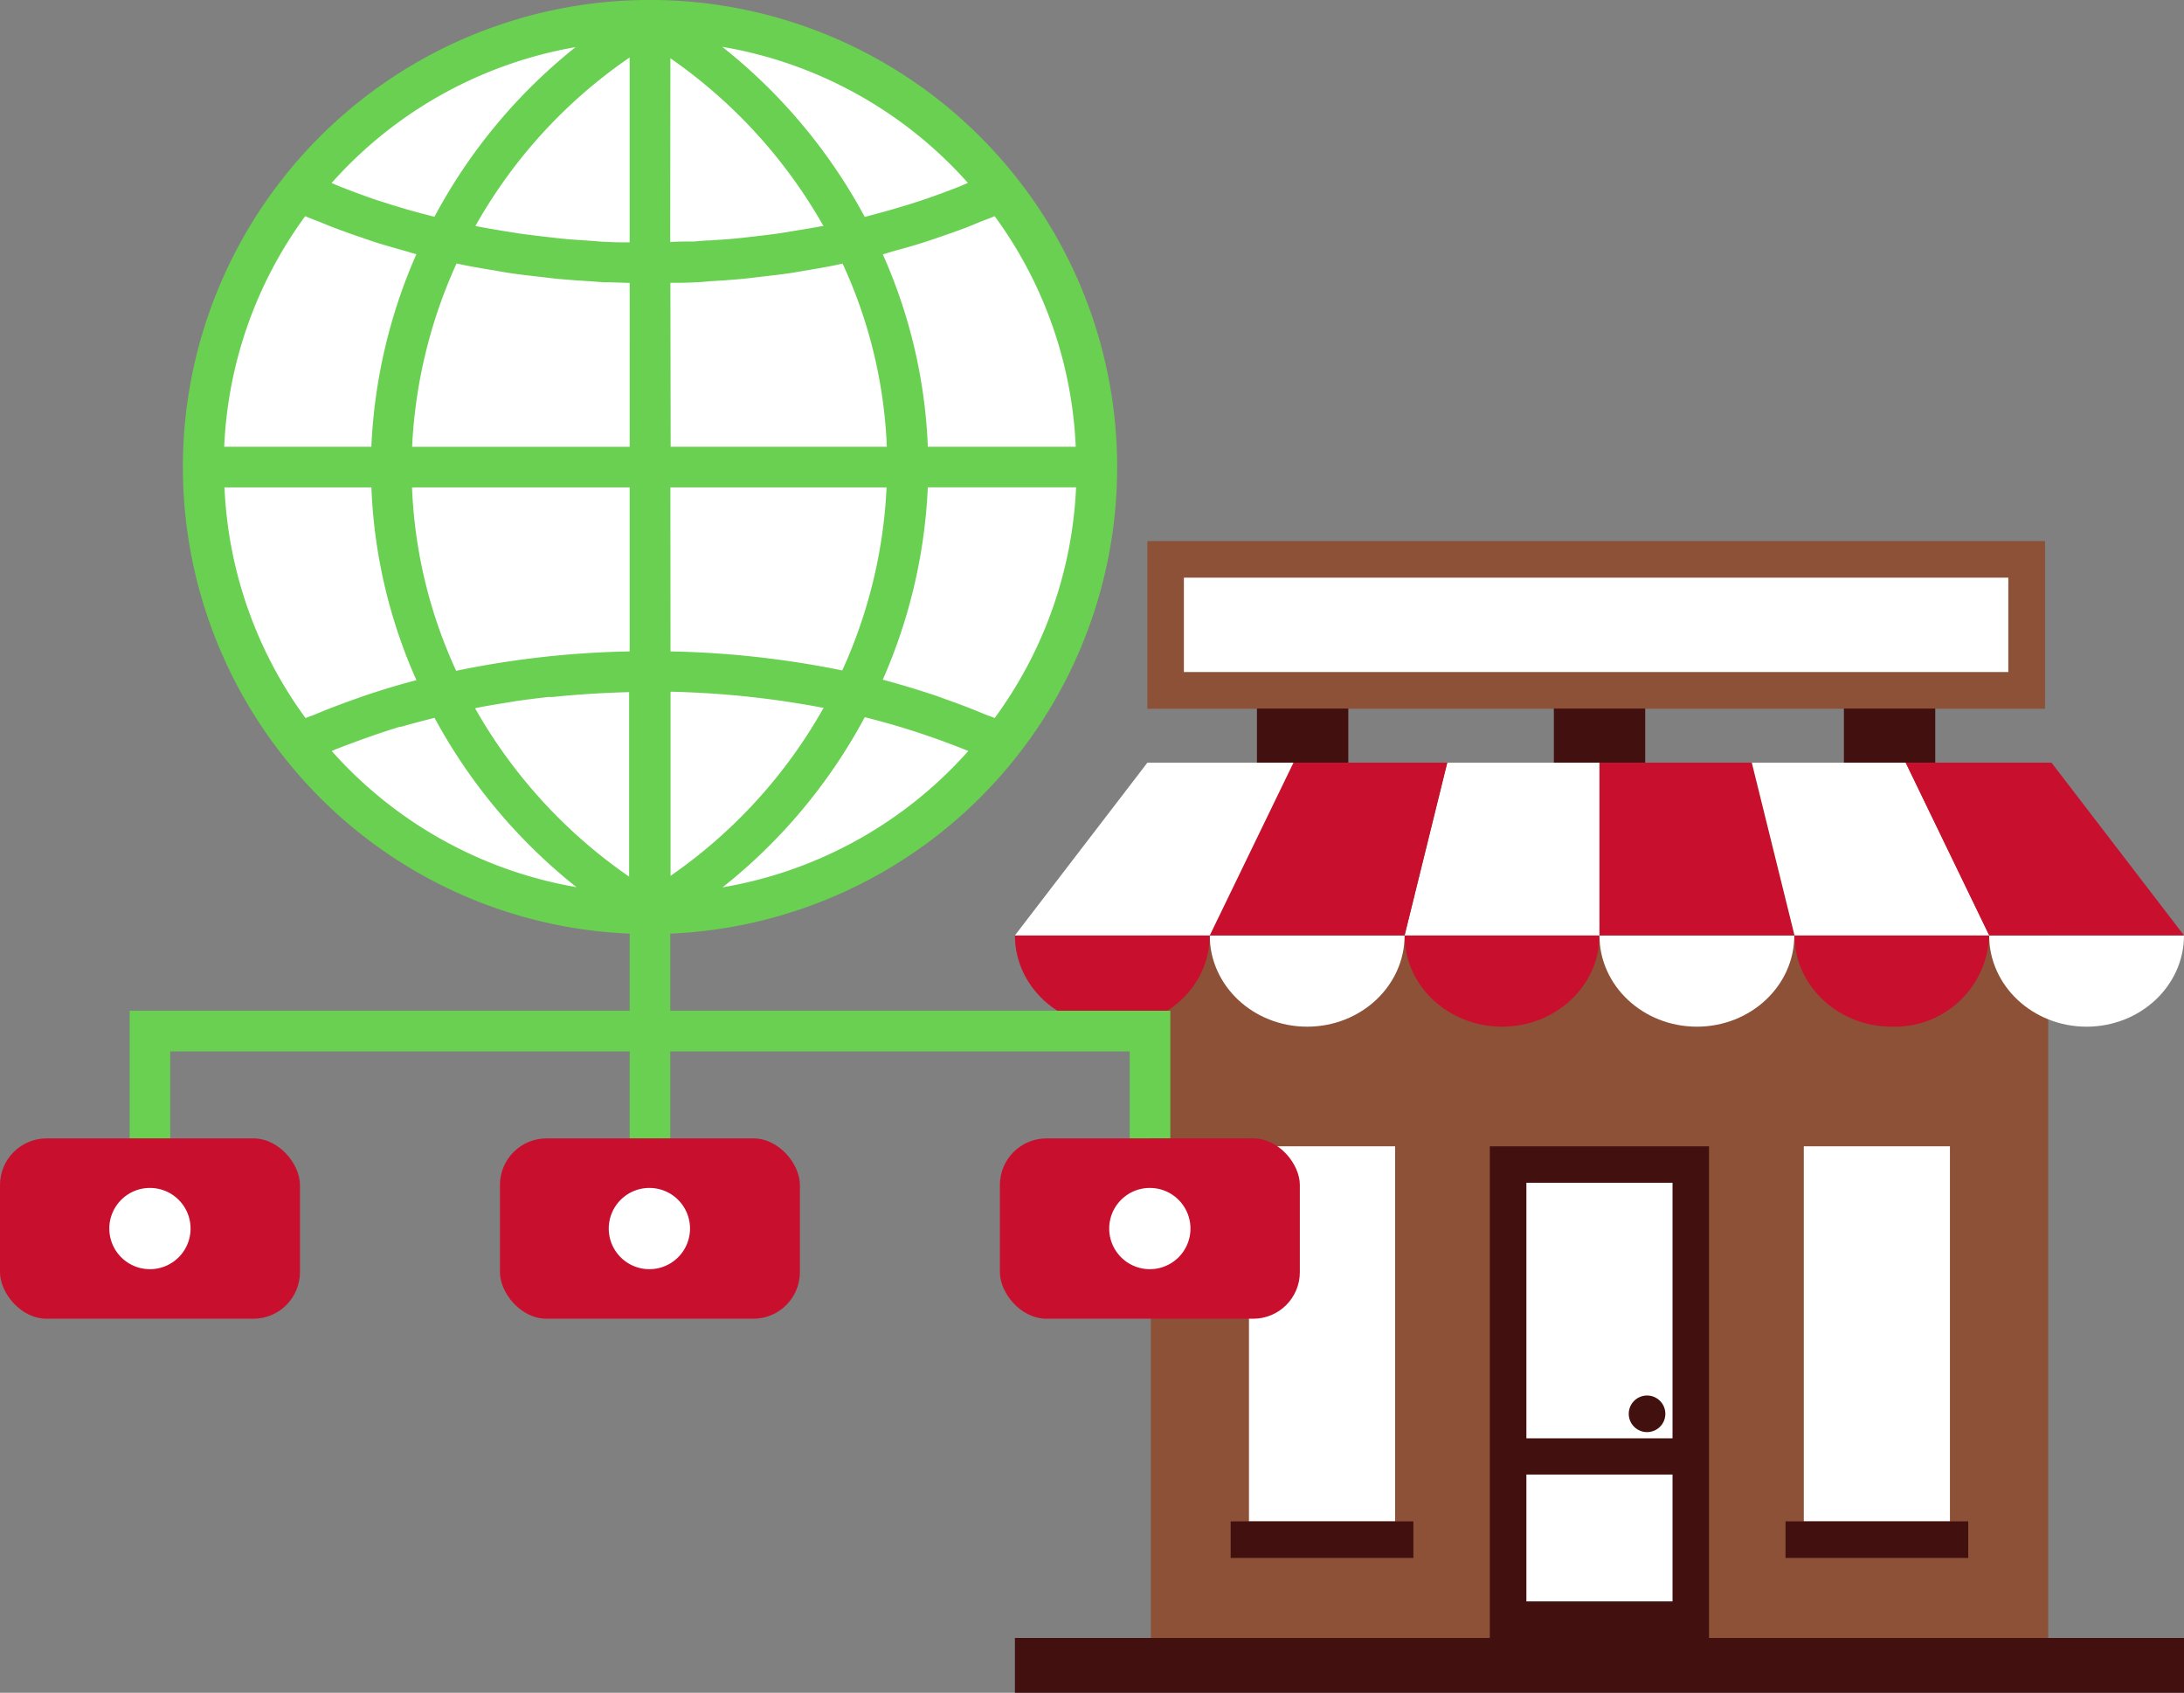 <svg id="Group_353" data-name="Group 353" xmlns="http://www.w3.org/2000/svg" width="211.379" height="163.836" viewBox="0 0 211.379 163.836">
  <rect x="0" y="0" width="211.379" height="163.836" fill="#808080" stroke="none"/>
  <defs>
    <style>
      .cls-1 {
        fill: #8c5137;
      }

      .cls-2 {
        fill: #431010;
      }

      .cls-3 {
        fill: #fff;
      }

      .cls-4 {
        fill: #c8102e;
      }

      .cls-5 {
        fill: #69d051;
      }
    </style>
  </defs>
  <g id="Слой_2" data-name="Слой 2" transform="translate(98.228 52.37)">
    <g id="layer_1" data-name="layer 1">
      <rect id="Rectangle_124" data-name="Rectangle 124" class="cls-1" width="86.857" height="84.716" transform="translate(13.155 21.448)"/>
      <rect id="Rectangle_125" data-name="Rectangle 125" class="cls-2" width="113.151" height="5.302" transform="translate(0 106.164)"/>
      <rect id="Rectangle_126" data-name="Rectangle 126" class="cls-3" width="83.325" height="12.675" transform="translate(14.584 1.77)"/>
      <path id="Path_180" data-name="Path 180" class="cls-1" d="M16.59,0V16.231h86.88V0ZM99.915,12.675H20.122V3.54H99.915Z" transform="translate(-3.768)"/>
      <rect id="Rectangle_127" data-name="Rectangle 127" class="cls-2" width="8.842" height="5.24" transform="translate(23.426 16.207)"/>
      <rect id="Rectangle_128" data-name="Rectangle 128" class="cls-2" width="8.842" height="5.24" transform="translate(80.234 16.207)"/>
      <rect id="Rectangle_129" data-name="Rectangle 129" class="cls-2" width="8.842" height="5.24" transform="translate(52.162 16.207)"/>
      <path id="Path_181" data-name="Path 181" class="cls-4" d="M48.8,49.38c0,4.877,4.22,8.834,9.429,8.834s9.429-3.957,9.429-8.834Z" transform="translate(-11.083 -11.215)"/>
      <path id="Path_182" data-name="Path 182" class="cls-3" d="M73.2,49.38c0,4.877,4.22,8.834,9.429,8.834s9.429-3.957,9.429-8.834Z" transform="translate(-16.625 -11.215)"/>
      <path id="Path_183" data-name="Path 183" class="cls-4" d="M97.63,49.38c0,4.877,4.22,8.834,9.429,8.834a9.126,9.126,0,0,0,9.406-8.834Z" transform="translate(-22.173 -11.215)"/>
      <path id="Path_184" data-name="Path 184" class="cls-3" d="M122,49.38c0,4.877,4.22,8.834,9.429,8.834s9.429-3.957,9.429-8.834Z" transform="translate(-27.708 -11.215)"/>
      <path id="Path_185" data-name="Path 185" class="cls-3" d="M24.4,49.38c0,4.877,4.22,8.834,9.429,8.834s9.429-3.957,9.429-8.834Z" transform="translate(-5.542 -11.215)"/>
      <path id="Path_186" data-name="Path 186" class="cls-4" d="M0,49.38c0,4.877,4.22,8.834,9.429,8.834s9.429-3.957,9.429-8.834Z" transform="translate(0 -11.215)"/>
      <path id="Path_187" data-name="Path 187" class="cls-3" d="M67.658,27.75H52.927L48.8,44.468H67.658Z" transform="translate(-11.083 -6.302)"/>
      <path id="Path_188" data-name="Path 188" class="cls-4" d="M47.386,27.75H32.5L24.4,44.468H43.258Z" transform="translate(-5.542 -6.302)"/>
      <path id="Path_189" data-name="Path 189" class="cls-3" d="M26.958,27.75H12.822L0,44.468H18.858Z" transform="translate(0 -6.302)"/>
      <path id="Path_190" data-name="Path 190" class="cls-4" d="M73.21,27.75H87.949l4.119,16.718H73.21Z" transform="translate(-16.627 -6.302)"/>
      <path id="Path_191" data-name="Path 191" class="cls-3" d="M92.28,27.75h14.894l8.1,16.718H96.415Z" transform="translate(-20.958 -6.302)"/>
      <path id="Path_192" data-name="Path 192" class="cls-4" d="M111.55,27.75h14.113l12.822,16.718H119.627Z" transform="translate(-25.334 -6.302)"/>
      <rect id="Rectangle_130" data-name="Rectangle 130" class="cls-3" width="14.144" height="36.31" transform="translate(76.354 58.577)"/>
      <rect id="Rectangle_131" data-name="Rectangle 131" class="cls-3" width="14.144" height="36.31" transform="translate(22.653 58.577)"/>
      <rect id="Rectangle_132" data-name="Rectangle 132" class="cls-2" width="17.684" height="3.54" transform="translate(20.883 94.88)"/>
      <rect id="Rectangle_133" data-name="Rectangle 133" class="cls-2" width="17.684" height="3.54" transform="translate(74.584 94.88)"/>
      <rect id="Rectangle_134" data-name="Rectangle 134" class="cls-3" width="17.676" height="44.047" transform="translate(47.734 60.347)"/>
      <path id="Path_193" data-name="Path 193" class="cls-2" d="M80.41,108.739A1.77,1.77,0,1,1,78.64,107a1.77,1.77,0,0,1,1.77,1.739Z" transform="translate(-17.458 -24.301)"/>
      <path id="Path_194" data-name="Path 194" class="cls-2" d="M59.47,75.79v47.587H80.686V75.79Zm17.684,3.532v24.732H63.01V79.322ZM63.01,119.837V107.563H77.154v12.273Z" transform="translate(-13.506 -17.213)"/>
    </g>
  </g>
  <g id="Слой_2-2" data-name="Слой 2" transform="translate(0 0)">
    <g id="layer_1-2" data-name="layer 1" transform="translate(0 0)">
      <path id="Path_250" data-name="Path 250" class="cls-3" d="M109.037,45.5A43.243,43.243,0,1,1,65.79,2.25,43.241,43.241,0,0,1,109.037,45.5Z" transform="translate(-2.89 -0.29)"/>
      <path id="Path_251" data-name="Path 251" class="cls-5" d="M66.718,97.83V90.367a45.188,45.188,0,0,0,33.566-73.1h0a45.188,45.188,0,0,0-71.064,0h0a45.17,45.17,0,0,0,0,55.876h0A44.952,44.952,0,0,0,62.786,90.367V97.83H14.39v12.354h3.932v-8.422H62.786v8.422h3.932v-8.422h44.464v8.422h3.932V97.83Zm7.655-30.384c1.125.122,2.258.262,3.374.427l.636.1c1.02.157,2.04.323,3.043.523h.139A48.823,48.823,0,0,1,66.744,84.769V66.949q3.731.087,7.419.471Zm-11.587-24.2H41.731a48.248,48.248,0,0,1,4.3-17.742l.95.2c.872.166,1.691.305,2.546.445.6.1,1.2.218,1.813.305.872.131,1.84.235,2.764.34.549.061,1.1.139,1.657.192,1.055.1,2.119.174,3.174.235l1.308.1c.872,0,1.691.044,2.546.061Zm0,3.932V63.052h-.07a90.778,90.778,0,0,0-16.722,1.874,46.713,46.713,0,0,1-4.272-17.751ZM48.052,68.5c.872-.174,1.84-.331,2.772-.48l.872-.148c1.064-.157,2.136-.288,3.217-.41h.392q3.688-.375,7.428-.471V84.848A49.242,49.242,0,0,1,47.825,68.553ZM71.775,85.885A52.773,52.773,0,0,0,85.541,69.416l.305.078a73.869,73.869,0,0,1,7.48,2.328c.645.244,1.29.48,1.927.741l.305.131A40.977,40.977,0,0,1,71.775,85.885ZM98.113,69.5c-.27-.122-.575-.218-.872-.331-1.247-.523-2.528-1.02-3.827-1.473l-.9-.331c-1.744-.575-3.487-1.116-5.231-1.578a51.848,51.848,0,0,0,4.359-18.614h14.351A40.75,40.75,0,0,1,98.113,69.5Zm0-48.579a40.741,40.741,0,0,1,7.847,22.319H91.644a50.514,50.514,0,0,0-4.359-18.623c.471-.122.872-.27,1.378-.4.759-.209,1.517-.418,2.267-.654s1.238-.41,1.857-.619,1.456-.506,2.171-.767,1.2-.48,1.8-.724C97.215,21.273,97.677,21.116,98.113,20.924ZM95.5,17.716l-.732.314c-.541.218-1.09.418-1.639.628-.689.253-1.395.506-2.1.741-.567.183-1.133.375-1.744.549q-1.072.331-2.171.628L85.541,21A53.034,53.034,0,0,0,71.748,4.534,40.977,40.977,0,0,1,95.532,17.716ZM66.727,5.641A49.259,49.259,0,0,1,81.548,21.892h-.183c-.767.148-1.534.279-2.31.4-.593.1-1.186.2-1.744.288-.811.113-1.622.209-2.432.305-.575.061-1.151.139-1.744.192-.872.087-1.744.139-2.668.2-.506,0-1.02.078-1.526.1-.75,0-1.491,0-2.232.052Zm0,21.735c.872,0,1.691,0,2.528-.061.48,0,.95-.07,1.421-.1,1.02-.061,2.04-.122,3.06-.227.575-.052,1.16-.131,1.744-.2.872-.1,1.8-.2,2.685-.331.628-.087,1.247-.209,1.866-.305C80.9,26,81.7,25.868,82.524,25.7l.872-.183a46.739,46.739,0,0,1,4.281,17.725H66.753Zm0,19.8H87.651a48.021,48.021,0,0,1-4.289,17.716A91.813,91.813,0,0,0,66.8,63.052h-.061ZM62.786,23.461c-.75,0-1.491,0-2.241-.052-.506,0-1.011-.07-1.517-.1-.872-.061-1.787-.113-2.677-.2-.575-.052-1.142-.131-1.744-.192-.82-.1-1.63-.192-2.441-.305l-1.744-.279c-.776-.131-1.552-.262-2.319-.41l-.244-.052A48.57,48.57,0,0,1,62.786,5.563ZM57.555,4.56A52.7,52.7,0,0,0,43.893,20.985l-1.578-.41q-1.1-.3-2.171-.628c-.575-.174-1.142-.366-1.744-.549-.706-.235-1.4-.488-2.092-.741l-1.657-.636-.715-.305A40.977,40.977,0,0,1,57.572,4.56ZM31.382,20.924c.436.192.872.349,1.343.532.593.244,1.186.488,1.8.715s1.447.532,2.188.776c.61.209,1.212.427,1.84.619s1.517.445,2.284.663c.445.122.872.262,1.308.375a51.857,51.857,0,0,0-4.359,18.64H23.544a40.715,40.715,0,0,1,7.838-22.319ZM37.79,47.176a50.489,50.489,0,0,0,4.359,18.657c-1.744.453-3.487.985-5.153,1.552l-.933.331c-1.282.453-2.537.933-3.775,1.456-.288.113-.584.209-.872.331A40.75,40.75,0,0,1,23.57,47.176ZM33.954,72.694l.288-.131c.7-.279,1.4-.541,2.11-.8,1.378-.514,2.772-.985,4.2-1.421h.113c.872-.253,1.744-.48,2.616-.706l.619-.157a53.313,53.313,0,0,0,13.74,16.391A40.977,40.977,0,0,1,33.954,72.694Z" transform="translate(-1.844 -0.002)"/>
      <rect id="Rectangle_138" data-name="Rectangle 138" class="cls-4" width="29.032" height="17.454" rx="4.51" transform="translate(48.387 110.182)"/>
      <rect id="Rectangle_139" data-name="Rectangle 139" class="cls-4" width="29.032" height="17.454" rx="4.51" transform="translate(96.774 110.182)"/>
      <rect id="Rectangle_140" data-name="Rectangle 140" class="cls-4" width="29.032" height="17.454" rx="4.51" transform="translate(0 110.182)"/>
      <path id="Path_252" data-name="Path 252" class="cls-3" d="M20,135.812a3.932,3.932,0,1,1-3.932-3.932A3.932,3.932,0,0,1,20,135.812Z" transform="translate(-1.556 -16.903)"/>
      <path id="Path_253" data-name="Path 253" class="cls-3" d="M75.444,135.812a3.932,3.932,0,1,1-3.932-3.932A3.932,3.932,0,0,1,75.444,135.812Z" transform="translate(-8.661 -16.903)"/>
      <path id="Path_254" data-name="Path 254" class="cls-3" d="M131,135.812a3.932,3.932,0,1,1-3.932-3.932A3.932,3.932,0,0,1,131,135.812Z" transform="translate(-15.781 -16.903)"/>
    </g>
  </g>
</svg>
